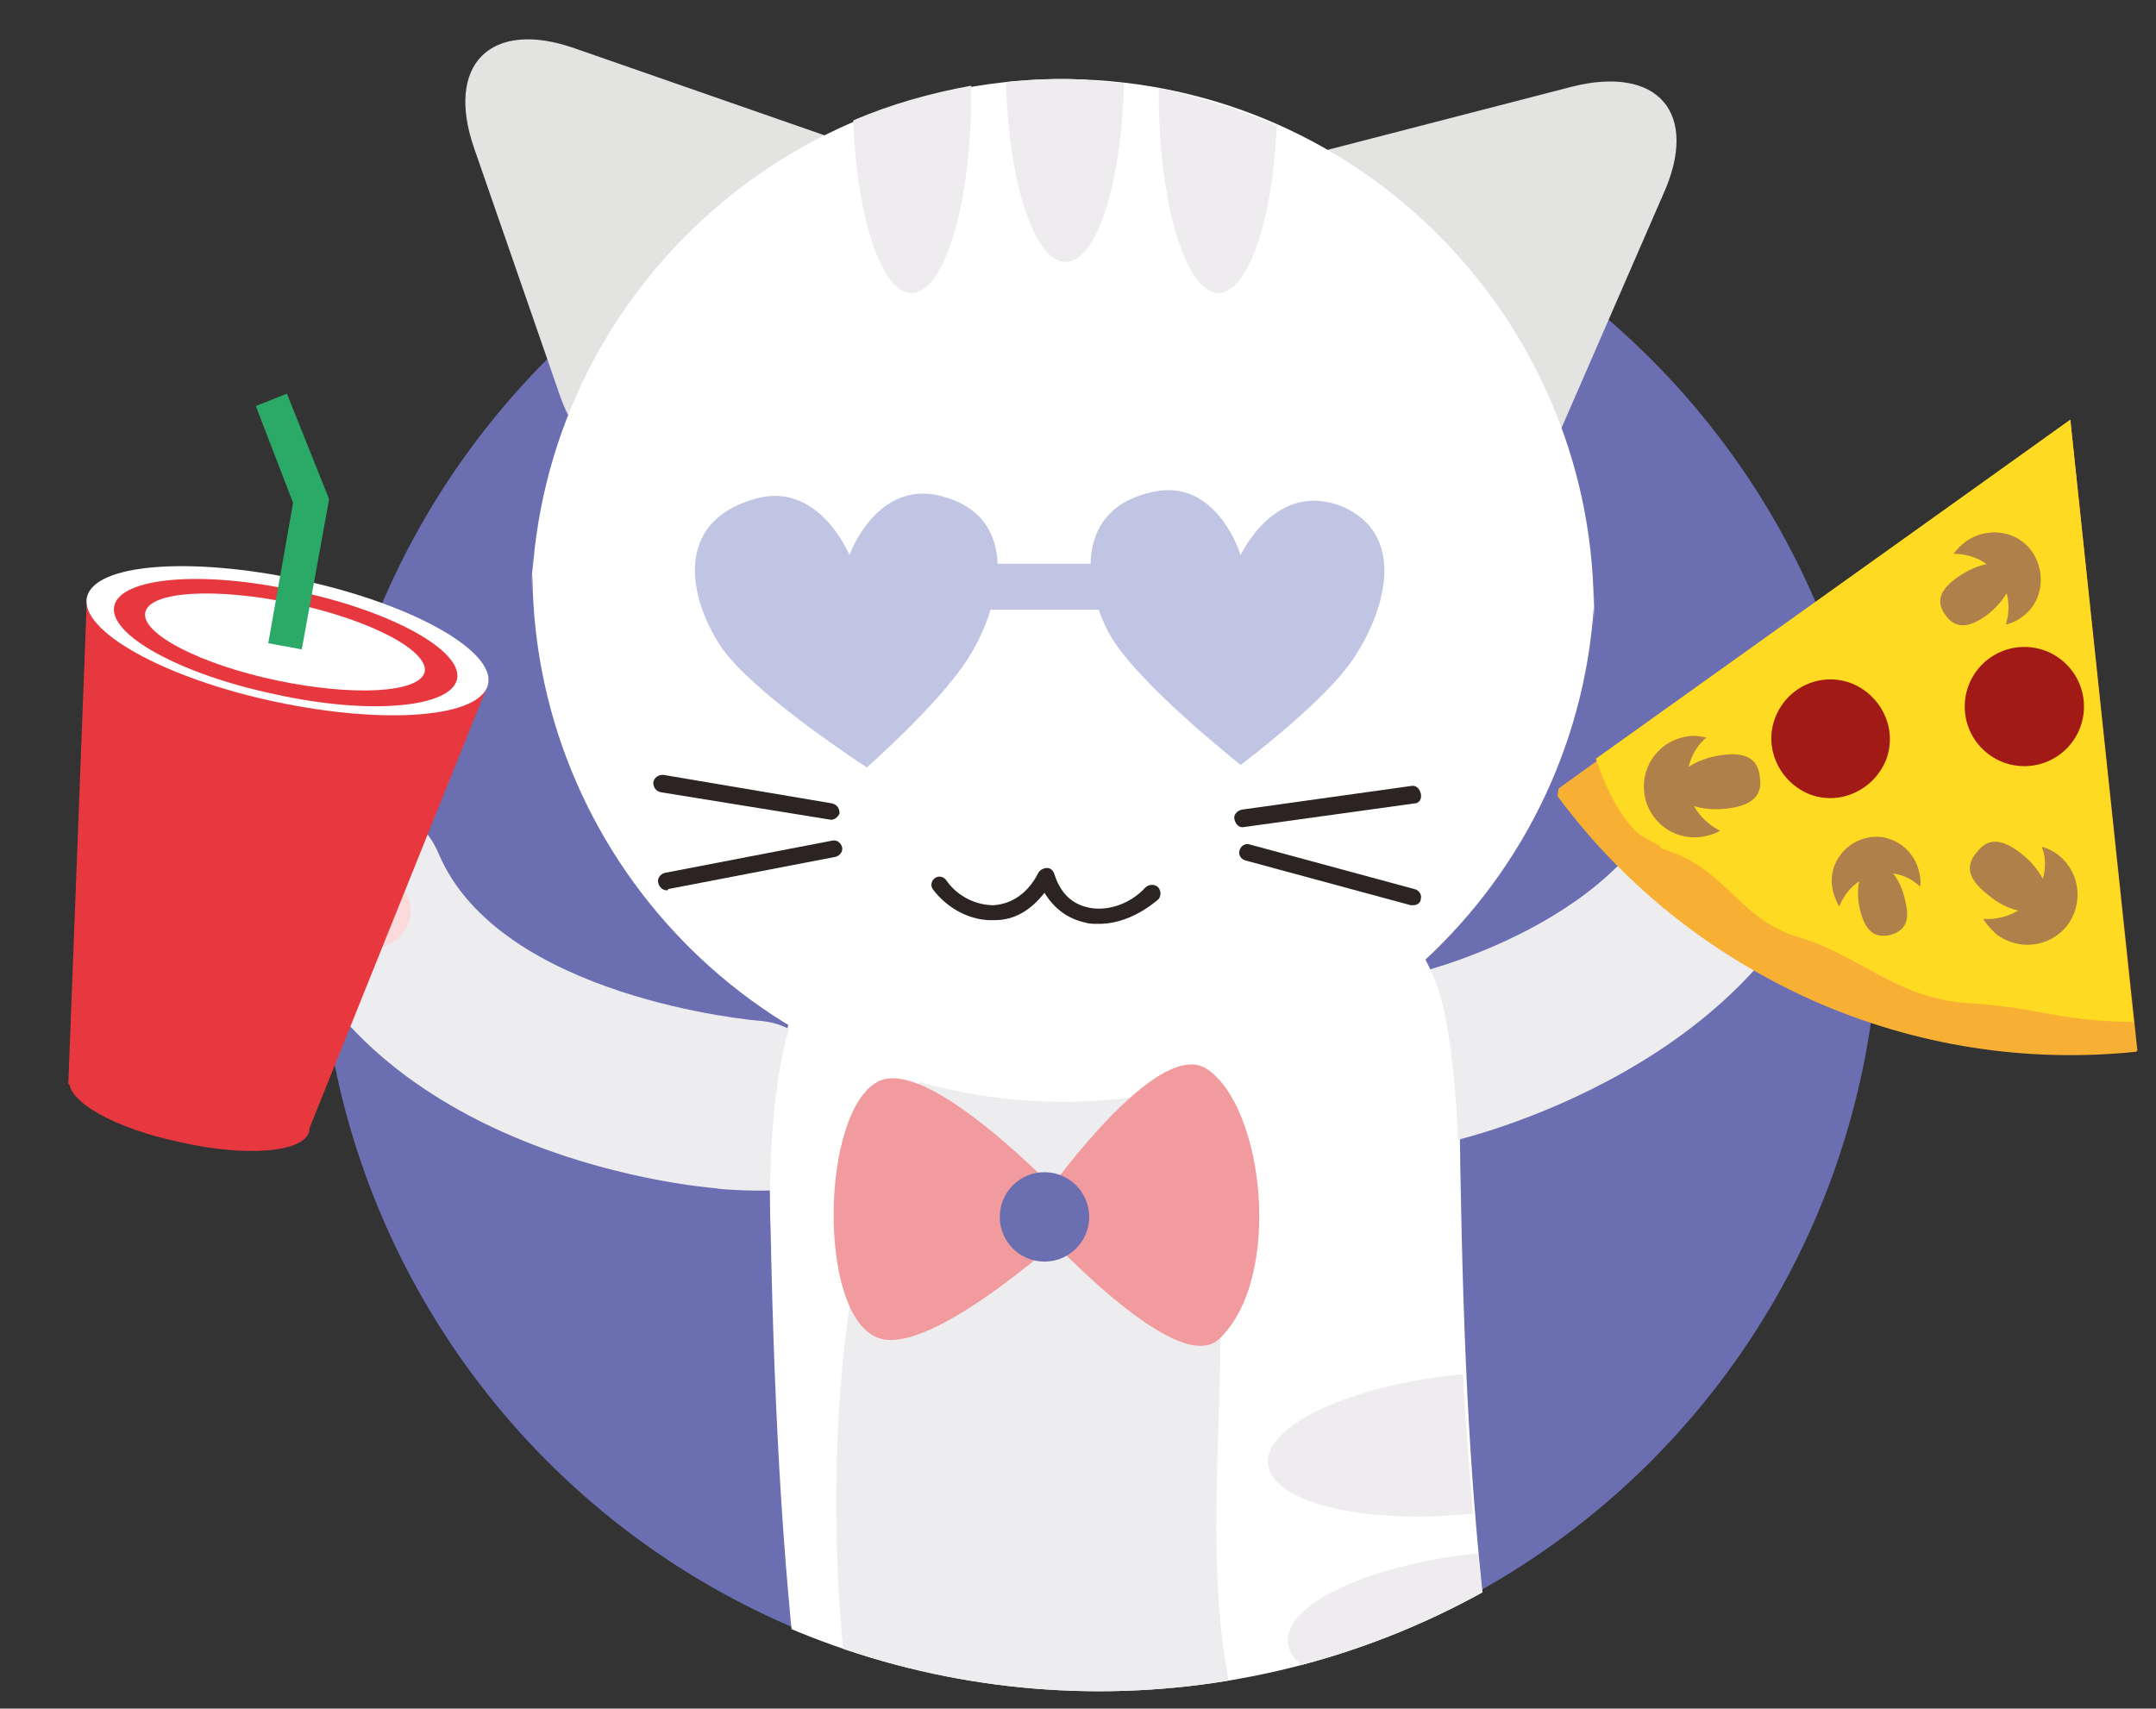 <svg id="Layer_1" xmlns="http://www.w3.org/2000/svg" xmlns:xlink="http://www.w3.org/1999/xlink" viewBox="0 0 173.6 137.6"><rect x="0" y="0" width="173.6" height="137.6" fill="#333333" stroke="none"/><style>.st0{fill:#6b6fb1}.st1{fill:#e3e3e2}.st3{fill:#fff}.st4{fill:#edecee}.st5{fill:#eeecee}.st7{fill:#2b2422}.st8{fill:#c0c5e4}.st9{fill:#fadada}.st10{fill:#f8b034}.st12{fill:#af8049}.st13{fill:#a21a16}.st14{fill:#e6383e}.st16{fill:#f29b9e}</style><circle class="st0" cx="88.5" cy="73.3" r="62.8"/><path class="st1" d="M69.5 24.5c5.1-5.1 3.7-11.2-3.1-13.6l-20.1-7c-6.8-2.4-10.5 1.3-8.1 8.1l6.9 19.9c2.4 6.8 8.5 8.3 13.7 3.2l10.7-10.6zM101.8 25.7c-4.7-5.5-2.9-11.5 4.2-13.4L126.5 7c7-1.8 10.4 2.1 7.4 8.7L125.5 35c-2.9 6.6-9.2 7.6-13.9 2.1l-9.8-11.4z"/><defs><circle id="SVGID_1_" cx="88.5" cy="72.4" r="63.8"/></defs><clipPath id="SVGID_2_"><use xlink:href="#SVGID_1_" overflow="visible"/></clipPath><g clip-path="url(#SVGID_2_)"><path class="st3" d="M125.5 166.3c2.6 12.7-5.7 26.1-19.1 29.4-14.4 3.4-32.8-6-35.5-19.2-7-35.4-8.6-51.2-9-87.2 1.6-15.5 16.1-26.5 30.9-26 13.8.5 24.6 11.9 24.7 24.9.4 33 1.7 45.7 8 78.1z"/><path class="st4" d="M99.1 136.2c5.4 24.9 6.2 44.1-7.2 43.2-15.6-1-19.5-17-23-38.6-4.5-27.9 1.1-58.3 11.6-57.9 26.9 1.1 13.9 31.3 18.6 53.3z"/><path class="st5" d="M102.1 117.9c.3 3.1 7.7 4.9 16.4 4h.1c-.3-3.6-.6-7.3-.8-11.2h-.4c-8.7.9-15.6 4.1-15.3 7.2zM103.7 132.3c.3 3.1 7.7 4.9 16.4 4h.2c-.5-3.8-.9-7.5-1.3-11.2-8.8.9-15.6 4.1-15.3 7.2zM105.4 147.6c.3 3.1 7.7 4.9 16.4 4 .3 0 .6-.1.8-.1-.6-4-1.2-7.6-1.7-11.1h-.3c-8.7.9-15.6 4.1-15.2 7.2zM107.2 162.8c.3 3.1 7.7 4.9 16.4 4 .6-.1 1.2-.1 1.8-.2-.1-.4-.1-.8-.2-1.2-.6-3.5-1.2-6.7-1.7-9.8-.4 0-.7.1-1.1.1-8.7.7-15.6 4-15.2 7.1z"/><path d="M175.8 131.3H1.6c-9.2 0-16.6-7.4-16.6-16.6V-59.5c0-9.2 7.4-16.6 16.6-16.6h174.2c9.2 0 16.6 7.4 16.6 16.6v174.2c.1 9.2-7.4 16.6-16.6 16.6z" fill="none"/></g><path class="st3" d="M128.4 47.6c-.9 23.6-20.8 42-44.4 41.1-23.6-.9-42-20.8-41.1-44.4l-.1 3.2c.9-23.6 20.8-42 44.4-41.1 23.6.9 42 20.8 41.1 44.4l.1-3.2z"/><path class="st7" d="M88.5 74.4c-.4 0-.8 0-1.1-.1-1.4-.3-2.5-1.1-3.3-2.4-1.1 1.4-2.4 2.2-4 2.2-1.9.1-3.8-.9-5-2.5-.2-.3-.1-.7.2-.9.3-.2.7-.1.9.2.9 1.3 2.4 2 3.8 2 1.5-.1 2.8-1 3.6-2.6.1-.2.4-.4.7-.4.3 0 .5.2.6.5.6 1.9 1.8 2.5 2.8 2.7 1.5.3 3.3-.3 4.5-1.6.3-.3.7-.3 1-.1.3.3.3.7.1 1-1.4 1.2-3.1 2-4.8 2zM113.8 72.9h-.2l-13.3-3.6c-.4-.1-.6-.5-.5-.8.1-.4.5-.6.8-.5l13.3 3.6c.4.1.6.5.5.8 0 .3-.3.5-.6.5z"/><path class="st5" d="M73.4 23.6c2.6 0 4.8-7.1 4.8-16v-.7c-3.3.6-6.5 1.5-9.5 2.8.3 7.9 2.3 13.9 4.7 13.9zM90.5 6.7c-1.1-.1-2.2-.2-3.4-.3-2.1-.1-4.1 0-6.1.2.2 8.1 2.3 14.5 4.8 14.5s4.5-6.3 4.7-14.4zM98.1 23.6c2.4 0 4.4-5.9 4.7-13.5-3-1.3-6.2-2.3-9.5-3v.5c0 8.8 2.2 16 4.8 16z"/><path class="st8" d="M68.4 44.7s-2.5-6.1-7.7-4.5c-6.5 1.9-5.2 8-2.7 11.8 2.5 3.8 11.8 9.8 11.8 9.8s5.8-5.1 8.1-8.7c2.4-3.7 4.6-11-1.6-13-5.6-1.9-7.9 4.6-7.9 4.6zM99.9 44.7s-1.9-6.2-7-5.1c-6.4 1.3-5.7 7.5-3.6 11.4 2.1 3.9 10.6 10.6 10.6 10.6s6-4.5 8.6-7.9c2.6-3.4 5.3-10.4-.4-12.9-5.4-2.2-8.2 3.9-8.2 3.9z"/><path class="st4" d="M115.8 92.1c.2 0 .4-.1.7-.1 1.1-.2 26.4-6.1 31.7-26.5.9-3.7-1.3-7.4-4.9-8.4-3.7-.9-7.4 1.3-8.4 4.9-3.2 12.3-21.2 16.5-21.4 16.5-3.7.8-6 4.5-5.2 8.2.7 3.6 4 5.8 7.5 5.4z"/><path class="st9" d="M138.8 68.3c1.3 1 3.2.8 4.3-.5 1-1.3.8-3.2-.5-4.3-1.3-1-3.2-.8-4.3.5-1 1.4-.8 3.3.5 4.3zM138.1 62.1c.7.6 1.7.4 2.3-.3.6-.7.4-1.7-.3-2.3-.7-.6-1.7-.4-2.3.3-.5.7-.4 1.7.3 2.3zM142.5 62.6c.7.6 1.7.4 2.3-.3.6-.7.4-1.7-.3-2.3-.7-.6-1.7-.4-2.3.3-.5.7-.4 1.7.3 2.3zM145.4 66c.7.6 1.7.4 2.3-.3.6-.7.4-1.7-.3-2.3-.7-.6-1.7-.4-2.3.3-.6.7-.4 1.8.3 2.3z"/><path class="st4" d="M62.8 95.8c-1.1.2-4.9 0-5.1-.1-1.1-.1-27-2.2-35.1-21.7-1.5-3.5.2-7.5 3.7-9s7.5.2 9 3.7c4.9 11.7 25.6 13.5 25.8 13.5 3.8.3 5.4 3.2 5.7 7 .3 3.3-.3 5.9-4 6.6z"/><path class="st9" d="M32.2 75.4c-1.1 1.2-3.1 1.3-4.3.1-1.2-1.1-1.3-3.1-.1-4.3 1.1-1.2 3.1-1.3 4.3-.1 1.2 1.2 1.3 3.1.1 4.3zM32.1 69.1c-.6.6-1.6.7-2.3.1-.6-.6-.7-1.6-.1-2.3.6-.6 1.6-.7 2.3-.1.7.6.7 1.7.1 2.3zM27.7 70.3c-.6.7-1.6.7-2.3.1-.6-.6-.7-1.6-.1-2.3.6-.7 1.6-.7 2.3-.1.7.6.8 1.6.1 2.3zM25.4 74.1c-.6.7-1.6.7-2.3.1-.6-.6-.7-1.6-.1-2.3.6-.6 1.6-.7 2.3-.1.7.6.7 1.6.1 2.3z"/><g><path class="st7" d="M53.7 71.7c-.3 0-.6-.2-.7-.6-.1-.4.2-.7.5-.8L67 67.7c.4-.1.7.2.8.5.1.4-.2.7-.5.8l-13.5 2.6c0 .1-.1.1-.1.1z"/></g><g><path class="st7" d="M66.8 66l-13.6-2.2c-.4-.1-.6-.4-.6-.8.1-.4.4-.6.8-.6L67 64.7c.4.1.6.4.6.8-.1.3-.5.6-.8.5z"/></g><g><path class="st7" d="M113.9 64.7l-13.7 1.9c-.4.1-.7-.2-.8-.6-.1-.4.2-.7.6-.8l13.6-1.9c.4-.1.7.2.8.6.1.4-.1.8-.5.8z"/></g><g><path class="st8" d="M77.3 45.4h13.4v3.7H77.3z"/></g><g><path class="st10" d="M125.4 64.1c5.1 6.9 12 12.6 20.4 16.4 8.5 3.8 17.5 5.1 26.2 4.2l.1-.1-5.4-50.8-41.2 29.7"/><path d="M128.5 61.1c1 3 2.7 6.4 5.5 7.3 5.1 1.6 5.9 5.6 10.9 7.1s7.9 5 13.8 5.3c5.8.4 6.8 1.4 13 1.5h.1l-5.1-48.5-38.2 27.3" fill="#ffda22"/><path class="st12" d="M160.9 46.4c.9 1.2 1 2.7.6 3.9.4-.1.9-.3 1.3-.6 1.7-1.2 2-3.6.8-5.3-1.2-1.7-3.6-2-5.3-.8-.4.3-.7.6-1 1 1.4 0 2.8.6 3.6 1.8z"/><path class="st12" d="M159.9 49.6c-1.7 1.2-2.6.8-3.2 0-.7-.9-.8-1.9.9-3.1 1.7-1.2 3.6-1.5 4.2-.7.6.9-.3 2.6-1.9 3.8zM135.9 63.4c-.2-1.6.4-3.1 1.5-4-.5-.1-1-.2-1.5-.1-2.2.3-3.8 2.3-3.5 4.6.3 2.2 2.3 3.8 4.6 3.5.5-.1 1-.2 1.5-.5-1.4-.7-2.4-2-2.6-3.5z"/><path class="st12" d="M138.7 60.8c2.2-.3 2.9.6 3 1.8.2 1.2-.3 2.2-2.5 2.5-2.2.3-4.2-.4-4.3-1.6-.1-1.2 1.5-2.4 3.8-2.7zM163.7 72.3c-1 1.2-2.5 1.8-4 1.7.2.4.6.8 1 1.2 1.8 1.4 4.3 1.1 5.7-.6 1.4-1.8 1.1-4.3-.6-5.7-.4-.3-.9-.6-1.4-.7.5 1.2.3 2.8-.7 4.1z"/><path class="st12" d="M160 72c-1.8-1.4-1.6-2.5-.8-3.4.7-.9 1.7-1.3 3.5.1 1.8 1.4 2.6 3.3 1.9 4.2-.8.9-2.9.6-4.6-.9zM151 70.4c1.3-.3 2.7.1 3.6 1 .1-.4 0-.9-.1-1.3-.5-1.9-2.4-3.1-4.3-2.6s-3.1 2.4-2.6 4.3c.1.4.3.9.5 1.2.5-1.3 1.6-2.3 2.9-2.6z"/><path class="st12" d="M153.4 72.5c.5 1.9-.2 2.5-1.2 2.8-1 .2-1.9 0-2.4-1.9s0-3.6 1-3.9c1-.2 2.2 1.1 2.6 3z"/><circle class="st13" cx="163" cy="56.9" r="4.8"/><path class="st13" d="M142.9 57.9c-.9 2.5.5 5.2 2.9 6.1 2.5.9 5.2-.5 6.1-2.9.9-2.5-.5-5.2-2.9-6.1-2.5-.9-5.2.4-6.1 2.9z"/><g><path class="st10" d="M133.9 73.2l1-3.3-1.3-1.8-1.8-1"/></g></g><g><path class="st14" d="M24.7 91.4L5.5 87.3 7 48.1l32.3 7z"/><path class="st3" d="M39.3 55.1c-.6 2.7-8.3 3.3-17.2 1.4-8.9-1.9-15.7-5.7-15.1-8.4.6-2.7 8.3-3.3 17.2-1.4 8.9 1.9 15.7 5.7 15.1 8.4z"/><path class="st14" d="M36.8 54.7c-.5 2.3-7.1 2.9-14.7 1.2-7.6-1.6-13.4-4.8-12.9-7.1s7.1-2.9 14.7-1.2c7.6 1.6 13.4 4.8 12.9 7.1z"/><path class="st3" d="M34.2 54.1c-.4 1.7-5.7 2-11.9.7s-11-3.8-10.6-5.5c.4-1.7 5.7-2 11.9-.7s10.9 3.8 10.6 5.5z"/><g><path fill="#2aaa66" d="M21.6 51.8l2-11.3-3-7.8 2.5-1 3.4 8.5-2.2 12.1z"/></g><path class="st14" d="M24.9 91.1c-.4 1.7-5 2.1-10.3.9-5.4-1.1-9.4-3.4-9-5.1.4-1.7 5-2.1 10.3-.9 5.3 1.2 9.3 3.5 9 5.1z"/></g><g><path class="st16" d="M87.2 98.1s-12.1-13.3-16.5-11c-4.6 2.4-4.9 18.6-.1 20.6 4.4 1.9 16.6-9.6 16.6-9.6z"/><path class="st16" d="M97.2 86.1C92.9 83.2 82.9 98 82.9 98s11.8 13.3 15.3 9.8c5.1-4.9 3.6-18.6-1-21.7z"/></g><circle class="st0" cx="84.1" cy="98" r="3.6"/><path class="st3" d="M63.6 82.7S62 86.8 62 96.9s5-1.5 5-1.5l.7-9.8-2-2.5-2.1-.4zM114.6 77.4s2.6 1.2 2.9 17.8-13.3-7.2-13.3-7.2l4.6-9.9 5.8-.7z"/></svg>